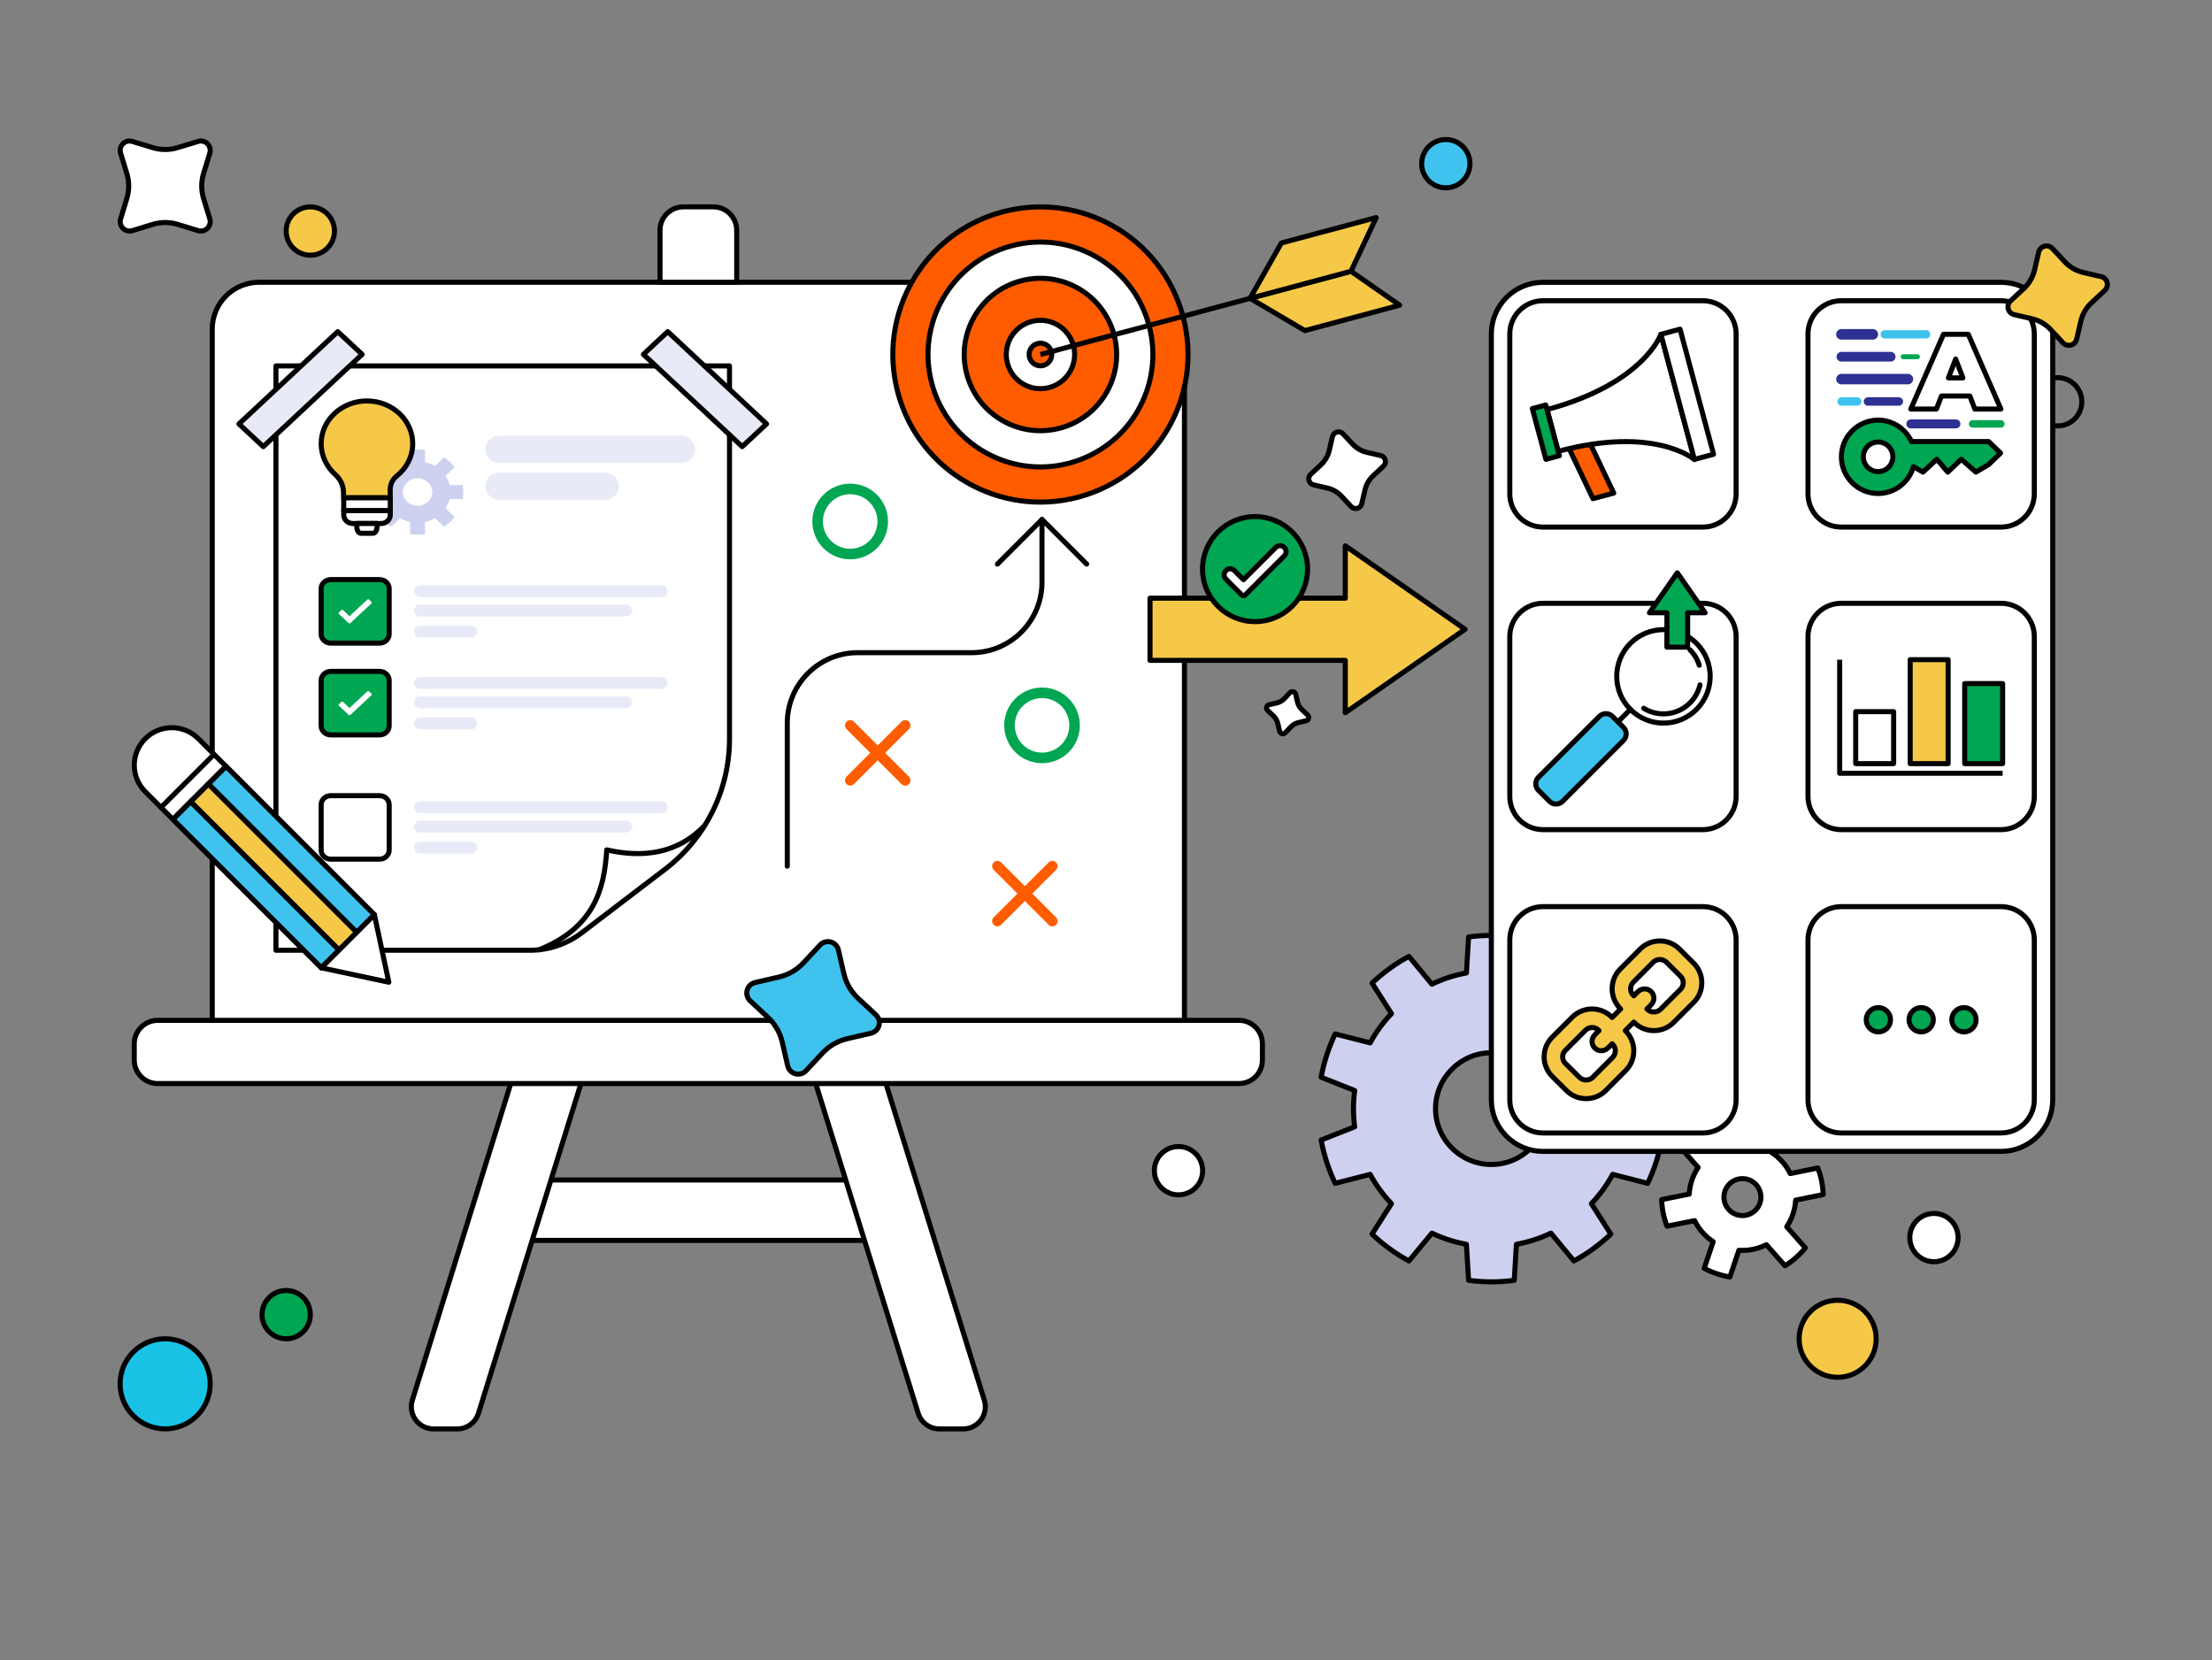 <svg width="874" height="656" viewBox="0 0 874 656" fill="none" xmlns="http://www.w3.org/2000/svg">
<rect x="0" y="0" width="874" height="656" fill="#808080" stroke="none"/>
<g clip-path="url(#clip0_80_13)">
<path d="M465.645 472.067C470.912 472.067 475.183 467.797 475.183 462.529C475.183 457.261 470.912 452.991 465.645 452.991C460.377 452.991 456.107 457.261 456.107 462.529C456.107 467.797 460.377 472.067 465.645 472.067Z" fill="white" stroke="black" stroke-width="2" stroke-miterlimit="1.5" stroke-linecap="round" stroke-linejoin="round"/>
<path d="M813.019 168.278C818.287 168.278 822.557 164.008 822.557 158.74C822.557 153.472 818.287 149.202 813.019 149.202C807.752 149.202 803.481 153.472 803.481 158.74C803.481 164.008 807.752 168.278 813.019 168.278Z" stroke="black" stroke-width="2" stroke-miterlimit="1.5" stroke-linecap="round" stroke-linejoin="round"/>
<path d="M571.265 74.201C576.532 74.201 580.803 69.931 580.803 64.663C580.803 59.396 576.532 55.126 571.265 55.126C565.997 55.126 561.727 59.396 561.727 64.663C561.727 69.931 565.997 74.201 571.265 74.201Z" fill="#3FC3EE" stroke="black" stroke-width="2" stroke-miterlimit="1.5" stroke-linecap="round" stroke-linejoin="round"/>
<path fill-rule="evenodd" clip-rule="evenodd" d="M703.552 444.834L700.023 455.349C703.164 457.42 705.711 460.289 707.36 463.661L718.244 461.463C719.554 464.818 720.259 468.373 720.379 471.961L709.49 474.176C709.269 477.919 708.049 481.556 705.961 484.691L713.316 493.009C711.051 495.816 708.349 498.208 705.281 500.094L697.926 491.777C694.576 493.472 690.814 494.223 687.06 493.98L683.526 504.512C679.974 503.953 676.543 502.802 673.373 501.105L676.907 490.573C673.766 488.502 671.219 485.634 669.57 482.261L658.669 484.453C657.377 481.104 656.665 477.566 656.551 473.961L667.435 471.763C667.661 468.004 668.881 464.366 670.963 461.248L663.614 452.913C665.874 450.123 668.581 447.714 671.632 445.822L679.004 454.146C682.354 452.451 686.116 451.699 689.87 451.942L693.398 441.427C696.956 441.969 700.387 443.12 703.552 444.834ZM690.779 466.037C694.606 467.321 696.668 471.465 695.383 475.292C694.105 479.101 689.961 481.163 686.134 479.879C682.324 478.601 680.263 474.457 681.541 470.647C682.825 466.82 686.969 464.759 690.779 466.037Z" fill="white" stroke="black" stroke-width="2" stroke-miterlimit="1.5" stroke-linecap="round" stroke-linejoin="round"/>
<path fill-rule="evenodd" clip-rule="evenodd" d="M598.305 370.186L599.163 384.408C603.878 385.265 608.476 386.747 612.801 388.851L621.881 377.861C627.18 380.706 632.051 384.29 636.454 388.421L628.778 400.463C632.09 403.931 634.935 407.827 637.195 412.035L651.028 408.491C653.6 413.946 655.471 419.673 656.562 425.596L643.313 430.857C643.936 435.611 643.936 440.443 643.313 445.197L656.562 450.418C655.471 456.341 653.6 462.109 651.028 467.525L637.195 463.979C634.935 468.187 632.09 472.085 628.778 475.553L636.454 487.593C632.051 491.763 627.18 495.308 621.881 498.191L612.801 487.203C608.476 489.268 603.878 490.749 599.163 491.606L598.305 505.83C592.305 506.649 586.265 506.649 580.264 505.83L579.407 491.606C574.692 490.749 570.093 489.268 565.768 487.203L556.689 498.191C551.389 495.308 546.48 491.763 542.115 487.593L549.792 475.553C546.479 472.085 543.635 468.187 541.375 463.979L527.541 467.525C524.969 462.109 523.099 456.341 522.008 450.418L535.257 445.197C534.633 440.443 534.633 435.611 535.257 430.857L522.008 425.596C523.099 419.673 524.969 413.946 527.541 408.491L541.375 412.035C543.635 407.827 546.479 403.931 549.792 400.463L542.115 388.421C546.48 384.29 551.389 380.706 556.689 377.861L565.768 388.851C570.093 386.747 574.692 385.265 579.407 384.408L580.264 370.186C586.265 369.367 592.305 369.367 598.305 370.186ZM589.265 415.932C601.462 415.932 611.359 425.829 611.359 438.026C611.359 450.184 601.462 460.082 589.265 460.082C577.108 460.082 567.21 450.184 567.21 438.026C567.21 425.829 577.108 415.932 589.265 415.932Z" fill="#CED0EF" stroke="black" stroke-width="2" stroke-miterlimit="1.5" stroke-linecap="round" stroke-linejoin="round"/>
<path fill-rule="evenodd" clip-rule="evenodd" d="M589.258 434.51V131.932C589.258 126.523 591.404 121.336 595.234 117.512C599.057 113.687 604.243 111.539 609.653 111.539H790.673C796.083 111.539 801.269 113.687 805.099 117.512C808.922 121.336 811.068 126.523 811.068 131.932V434.51C811.068 439.92 808.922 445.106 805.099 448.931C801.269 452.755 796.083 454.904 790.673 454.904H609.653C604.243 454.904 599.057 452.755 595.234 448.931C591.404 445.106 589.258 439.92 589.258 434.51Z" fill="white" stroke="black" stroke-width="2" stroke-miterlimit="1.5" stroke-linejoin="round"/>
<path fill-rule="evenodd" clip-rule="evenodd" d="M609.654 238.36C606.174 238.36 602.843 239.742 600.384 242.2C597.925 244.658 596.546 247.993 596.546 251.47V314.672C596.546 318.149 597.925 321.483 600.384 323.942C602.843 326.4 606.174 327.782 609.654 327.782H672.853C676.333 327.782 679.671 326.4 682.123 323.942C684.582 321.483 685.968 318.149 685.968 314.672V251.47C685.968 247.993 684.582 244.658 682.123 242.2C679.671 239.742 676.333 238.36 672.853 238.36H609.654Z" fill="white" stroke="black" stroke-width="2" stroke-miterlimit="1.5" stroke-linejoin="round"/>
<path d="M644.202 280.282C651.412 287.493 663.103 287.493 670.314 280.282C677.524 273.072 677.524 261.381 670.314 254.17C663.103 246.96 651.412 246.96 644.202 254.17C636.991 261.381 636.991 273.072 644.202 280.282Z" fill="white" stroke="black" stroke-width="2" stroke-miterlimit="1.5" stroke-linecap="round" stroke-linejoin="round"/>
<path fill-rule="evenodd" clip-rule="evenodd" d="M667.738 256.746C669.5 258.508 670.725 260.604 671.414 262.832L667.738 256.746Z" fill="white"/>
<path d="M667.738 256.746C669.5 258.508 670.725 260.604 671.414 262.832" stroke="black" stroke-width="2" stroke-miterlimit="1.5" stroke-linecap="round" stroke-linejoin="round"/>
<path fill-rule="evenodd" clip-rule="evenodd" d="M671.693 270.585C671.09 273.196 669.771 275.674 667.739 277.707C662.778 282.668 655.163 283.374 649.446 279.826" fill="white"/>
<path d="M671.693 270.585C671.09 273.196 669.771 275.674 667.739 277.707C662.778 282.668 655.163 283.374 649.446 279.826" stroke="black" stroke-width="2" stroke-miterlimit="1.5" stroke-linecap="round" stroke-linejoin="round"/>
<path d="M644.201 280.282L639.279 285.205" stroke="black" stroke-width="2" stroke-miterlimit="1.5" stroke-linecap="round" stroke-linejoin="round"/>
<path fill-rule="evenodd" clip-rule="evenodd" d="M641.465 287.39C642.887 288.812 642.887 291.118 641.465 292.54C635.926 298.08 622.933 311.072 617.394 316.611C615.972 318.033 613.666 318.033 612.244 316.611C610.887 315.255 609.229 313.596 607.873 312.24C606.451 310.818 606.451 308.512 607.873 307.09C613.412 301.551 626.405 288.559 631.944 283.019C633.366 281.597 635.672 281.597 637.094 283.019C638.45 284.375 640.108 286.033 641.465 287.39Z" fill="#3FC3EE" stroke="black" stroke-width="2" stroke-miterlimit="1.5" stroke-linecap="round" stroke-linejoin="round"/>
<path fill-rule="evenodd" clip-rule="evenodd" d="M658.624 242.096H651.722L662.723 226.308L673.725 242.096H666.823V255.687H658.624V242.096Z" fill="#00A651" stroke="black" stroke-width="2" stroke-miterlimit="1.5" stroke-linecap="round" stroke-linejoin="round"/>
<path fill-rule="evenodd" clip-rule="evenodd" d="M609.654 118.822C606.174 118.822 602.843 120.204 600.384 122.662C597.925 125.12 596.547 128.455 596.547 131.932C596.547 148.872 596.547 178.193 596.547 195.134C596.547 198.611 597.925 201.945 600.384 204.404C602.843 206.862 606.174 208.243 609.654 208.243H672.853C676.333 208.243 679.672 206.862 682.123 204.404C684.582 201.945 685.968 198.611 685.968 195.134V131.932C685.968 128.455 684.582 125.12 682.123 122.662C679.672 120.204 676.333 118.822 672.853 118.822C655.915 118.822 626.592 118.822 609.654 118.822Z" fill="white" stroke="black" stroke-width="2" stroke-miterlimit="1.5" stroke-linejoin="round"/>
<path d="M627.561 173.688L619.35 175.889L629.411 197.015L637.623 194.814L627.561 173.688Z" fill="#FF5C00" stroke="black" stroke-width="2" stroke-miterlimit="1.5" stroke-linecap="round" stroke-linejoin="round"/>
<path fill-rule="evenodd" clip-rule="evenodd" d="M656.248 132.08L669.509 181.574C669.509 181.574 653.907 168.067 615.662 178.314L611.244 161.827C649.489 151.579 656.248 132.08 656.248 132.08Z" fill="white" stroke="black" stroke-width="2" stroke-miterlimit="1.5" stroke-linecap="round" stroke-linejoin="round"/>
<path d="M610.759 160.017L605.456 161.438L610.825 181.477L616.128 180.056L610.759 160.017Z" fill="#00A651" stroke="black" stroke-width="2" stroke-miterlimit="1.5" stroke-linecap="round" stroke-linejoin="round"/>
<path d="M663.82 130.051L656.248 132.08L669.491 181.506L677.063 179.477L663.82 130.051Z" fill="white" stroke="black" stroke-width="2" stroke-miterlimit="1.5" stroke-linecap="round" stroke-linejoin="round"/>
<path fill-rule="evenodd" clip-rule="evenodd" d="M727.474 118.822C723.994 118.822 720.663 120.204 718.204 122.662C715.745 125.12 714.366 128.455 714.366 131.932C714.366 148.872 714.366 178.193 714.366 195.134C714.366 198.611 715.745 201.945 718.204 204.404C720.663 206.862 723.994 208.243 727.474 208.243H790.673C794.153 208.243 797.491 206.862 799.943 204.404C802.402 201.945 803.788 198.611 803.788 195.134V131.932C803.788 128.455 802.402 125.12 799.943 122.662C797.491 120.204 794.153 118.822 790.673 118.822C773.735 118.822 744.412 118.822 727.474 118.822Z" fill="white" stroke="black" stroke-width="2" stroke-miterlimit="1.5" stroke-linejoin="round"/>
<path d="M727.571 132.091H739.985" stroke="#2E3192" stroke-width="4.17" stroke-miterlimit="1.5" stroke-linecap="round" stroke-linejoin="round"/>
<path d="M744.704 132.091H761.041" stroke="#3FC3EE" stroke-width="3.305" stroke-miterlimit="1.5" stroke-linecap="round" stroke-linejoin="round"/>
<path d="M727.572 149.783H753.862" stroke="#2E3192" stroke-width="4.128" stroke-miterlimit="1.5" stroke-linecap="round" stroke-linejoin="round"/>
<path d="M755 167.479H772.797" stroke="#2E3192" stroke-width="3.555" stroke-miterlimit="1.5" stroke-linecap="round" stroke-linejoin="round"/>
<path d="M779.42 167.479H790.548" stroke="#00A651" stroke-width="2.959" stroke-miterlimit="1.5" stroke-linecap="round" stroke-linejoin="round"/>
<path d="M727.662 158.629H733.806" stroke="#3FC3EE" stroke-width="3.322" stroke-miterlimit="1.5" stroke-linecap="round" stroke-linejoin="round"/>
<path d="M738.067 158.629H750.275" stroke="#2E3192" stroke-width="3.322" stroke-miterlimit="1.5" stroke-linecap="round" stroke-linejoin="round"/>
<path d="M727.57 140.938H747.057" stroke="#2E3192" stroke-width="3.825" stroke-miterlimit="1.5" stroke-linecap="round" stroke-linejoin="round"/>
<path d="M751.989 140.938H757.602" stroke="#00A651" stroke-width="1.97" stroke-miterlimit="1.5" stroke-linecap="round" stroke-linejoin="round"/>
<path fill-rule="evenodd" clip-rule="evenodd" d="M767.097 156.467L765.117 161.611H754.994L767.906 132.083H777.69L790.59 161.611H780.302L778.322 156.467H767.097ZM775.569 149.296L772.71 141.856L769.851 149.296H775.569Z" fill="white" stroke="black" stroke-width="2" stroke-miterlimit="2" stroke-linejoin="round"/>
<path fill-rule="evenodd" clip-rule="evenodd" d="M756.04 184.37C754.342 190.485 748.721 194.969 742.062 194.969C734.067 194.969 727.572 188.474 727.572 180.479C727.572 172.485 734.067 165.99 742.062 165.99C747.914 165.99 752.958 169.451 755.249 174.446H785.745L790.459 178.996L785.745 183.546L780.717 186.529L774.931 181.452L769.59 186.529L765.271 181.452L759.799 186.529L756.04 184.37ZM742.062 174.627C738.847 174.627 736.226 177.249 736.226 180.479C736.226 183.71 738.847 186.331 742.062 186.331C745.293 186.331 747.914 183.71 747.914 180.479C747.914 177.249 745.293 174.627 742.062 174.627Z" fill="#00A651" stroke="black" stroke-width="2" stroke-miterlimit="1.5" stroke-linecap="round" stroke-linejoin="round"/>
<path fill-rule="evenodd" clip-rule="evenodd" d="M727.474 238.36C723.994 238.36 720.663 239.741 718.204 242.2C715.745 244.658 714.366 247.993 714.366 251.47V314.671C714.366 318.148 715.745 321.483 718.204 323.941C720.663 326.4 723.994 327.781 727.474 327.781H790.673C794.153 327.781 797.491 326.4 799.943 323.941C802.402 321.483 803.788 318.148 803.788 314.671V251.47C803.788 247.993 802.402 244.658 799.943 242.2C797.491 239.741 794.153 238.36 790.673 238.36H727.474Z" fill="white" stroke="black" stroke-width="2" stroke-miterlimit="1.5" stroke-linejoin="round"/>
<path d="M726.891 260.627V305.515H791.271" stroke="black" stroke-width="2" stroke-miterlimit="1.5" stroke-linejoin="round"/>
<path d="M791.27 270.077H776.277V301.7H791.27V270.077Z" fill="#00A651" stroke="black" stroke-width="2" stroke-miterlimit="1.5" stroke-linejoin="round"/>
<path d="M769.739 260.626H754.745V301.699H769.739V260.626Z" fill="#F5C848" stroke="black" stroke-width="2" stroke-miterlimit="1.5" stroke-linejoin="round"/>
<path d="M748.214 281.164H733.22V301.701H748.214V281.164Z" stroke="black" stroke-width="2" stroke-miterlimit="1.5" stroke-linejoin="round"/>
<path fill-rule="evenodd" clip-rule="evenodd" d="M727.474 358.199C723.994 358.199 720.663 359.581 718.204 362.039C715.745 364.498 714.366 367.832 714.366 371.309V434.511C714.366 437.988 715.745 441.323 718.204 443.781C720.663 446.239 723.994 447.621 727.474 447.621H790.673C794.153 447.621 797.491 446.239 799.943 443.781C802.402 441.323 803.788 437.988 803.788 434.511V371.309C803.788 367.832 802.402 364.498 799.943 362.039C797.491 359.581 794.153 358.199 790.673 358.199H727.474Z" fill="white" stroke="black" stroke-width="2" stroke-miterlimit="1.5" stroke-linejoin="round"/>
<path d="M742.179 407.686C744.829 407.686 746.976 405.538 746.976 402.889C746.976 400.24 744.829 398.092 742.179 398.092C739.53 398.092 737.383 400.24 737.383 402.889C737.383 405.538 739.53 407.686 742.179 407.686Z" fill="#00A651" stroke="black" stroke-width="2" stroke-miterlimit="1.5" stroke-linecap="round" stroke-linejoin="round"/>
<path d="M759.087 407.686C761.736 407.686 763.884 405.538 763.884 402.889C763.884 400.24 761.736 398.092 759.087 398.092C756.438 398.092 754.29 400.24 754.29 402.889C754.29 405.538 756.438 407.686 759.087 407.686Z" fill="#00A651" stroke="black" stroke-width="2" stroke-miterlimit="1.5" stroke-linecap="round" stroke-linejoin="round"/>
<path d="M775.99 407.686C778.639 407.686 780.787 405.538 780.787 402.889C780.787 400.24 778.639 398.092 775.99 398.092C773.341 398.092 771.193 400.24 771.193 402.889C771.193 405.538 773.341 407.686 775.99 407.686Z" fill="#00A651" stroke="black" stroke-width="2" stroke-miterlimit="1.5" stroke-linecap="round" stroke-linejoin="round"/>
<path fill-rule="evenodd" clip-rule="evenodd" d="M609.654 358.2C606.174 358.2 602.843 359.582 600.384 362.04C597.924 364.498 596.546 367.833 596.546 371.31V434.512C596.546 437.989 597.924 441.324 600.384 443.782C602.843 446.24 606.174 447.622 609.654 447.622H672.852C676.332 447.622 679.671 446.24 682.122 443.782C684.581 441.324 685.967 437.989 685.967 434.512V371.31C685.967 367.833 684.581 364.498 682.122 362.04C679.671 359.582 676.332 358.2 672.852 358.2H609.654Z" fill="white" stroke="black" stroke-width="2" stroke-miterlimit="1.5" stroke-linejoin="round"/>
<path d="M617.44 417.571C617.44 416.579 617.821 415.663 618.51 414.976L626.451 407.036C627.137 406.349 628.092 405.965 629.045 405.965C630.152 405.965 631.029 406.386 631.794 407.187C630.533 408.448 629.045 409.515 629.045 411.463C629.045 413.486 630.687 415.128 632.71 415.128C634.658 415.128 635.725 413.64 636.986 412.379C637.788 413.144 638.247 414.021 638.247 415.167C638.247 416.122 637.866 417.075 637.177 417.762L629.312 425.663C628.625 426.35 627.67 426.694 626.717 426.694C625.764 426.694 624.809 426.35 624.122 425.702L618.51 420.129C617.823 419.443 617.44 418.526 617.44 417.571ZM644.277 390.656C644.277 389.7 644.658 388.747 645.347 388.061L653.212 380.159C653.899 379.473 654.854 379.089 655.807 379.089C656.76 379.089 657.715 379.47 658.402 380.12L664.014 385.693C664.701 386.38 665.084 387.296 665.084 388.251C665.084 389.243 664.703 390.16 664.014 390.846L656.073 398.787C655.387 399.473 654.431 399.818 653.478 399.818C652.372 399.818 651.494 399.437 650.73 398.635C651.99 397.375 653.478 396.307 653.478 394.36C653.478 392.337 651.837 390.695 649.813 390.695C647.866 390.695 646.798 392.183 645.538 393.443C644.736 392.679 644.277 391.801 644.277 390.656ZM610.11 417.571C610.11 420.474 611.292 423.298 613.354 425.321L618.967 430.894C621.029 432.957 623.814 434.063 626.717 434.063C629.656 434.063 632.444 432.917 634.504 430.819L642.369 422.917C644.431 420.855 645.538 418.069 645.538 415.167C645.538 412.152 644.316 409.288 642.178 407.187L645.538 403.827C647.636 405.965 650.463 407.187 653.478 407.187C656.381 407.187 659.206 406.041 661.265 403.979L669.206 396.038C671.305 393.939 672.414 391.191 672.414 388.251C672.414 385.349 671.232 382.524 669.169 380.501L663.557 374.928C661.495 372.866 658.71 371.759 655.807 371.759C652.868 371.759 650.08 372.905 648.02 375.004L640.155 382.905C638.093 384.968 636.986 387.753 636.986 390.656C636.986 393.671 638.208 396.534 640.346 398.635L636.986 401.995C634.887 399.857 632.06 398.635 629.045 398.635C626.143 398.635 623.318 399.781 621.259 401.843L613.318 409.784C611.219 411.883 610.11 414.632 610.11 417.571Z" fill="#F5C848" stroke="black" stroke-width="2" stroke-miterlimit="2" stroke-linejoin="round"/>
<path d="M353.881 466.195H202.823V490.071H353.881V466.195Z" fill="white" stroke="black" stroke-width="2" stroke-miterlimit="1.5" stroke-linecap="round" stroke-linejoin="round"/>
<path fill-rule="evenodd" clip-rule="evenodd" d="M318.426 415.611C318.426 415.611 354.081 530.322 362.809 558.401C363.945 562.055 367.327 564.546 371.155 564.546H380.581C383.36 564.546 385.972 563.23 387.619 560.989C389.265 558.749 389.753 555.867 388.928 553.214C378.118 518.435 346.158 415.611 346.158 415.611H318.426Z" fill="white" stroke="black" stroke-width="2" stroke-miterlimit="1.5" stroke-linecap="round" stroke-linejoin="round"/>
<path fill-rule="evenodd" clip-rule="evenodd" d="M233.422 415.611L189.04 558.401C187.904 562.055 184.521 564.546 180.694 564.546H171.268C168.489 564.546 165.876 563.23 164.23 560.989C162.584 558.749 162.096 555.867 162.92 553.214C173.73 518.435 205.69 415.611 205.69 415.611H233.422Z" fill="white" stroke="black" stroke-width="2" stroke-miterlimit="1.5" stroke-linecap="round" stroke-linejoin="round"/>
<path fill-rule="evenodd" clip-rule="evenodd" d="M449.506 111.52C454.406 111.52 459.113 113.469 462.579 116.935C466.046 120.402 467.995 125.101 467.995 130.008C467.995 194.402 467.995 404.923 467.995 404.923H83.859V130.008C83.859 125.101 85.808 120.402 89.274 116.935C92.741 113.469 97.448 111.52 102.347 111.52C167.296 111.52 384.558 111.52 449.506 111.52Z" fill="white" stroke="black" stroke-width="2" stroke-miterlimit="1.5" stroke-linecap="round" stroke-linejoin="round"/>
<path fill-rule="evenodd" clip-rule="evenodd" d="M281.838 81.723C284.287 81.723 286.637 82.694 288.37 84.427C290.103 86.161 291.082 88.518 291.082 90.967C291.082 99.719 291.082 111.52 291.082 111.52H260.776V90.967C260.776 88.518 261.747 86.161 263.48 84.427C265.213 82.694 267.571 81.723 270.02 81.723C289.603 81.723 262.247 81.723 281.838 81.723Z" fill="white" stroke="black" stroke-width="2" stroke-miterlimit="1.5" stroke-linecap="round" stroke-linejoin="round"/>
<path fill-rule="evenodd" clip-rule="evenodd" d="M489.555 403.136C492.013 403.136 494.362 404.106 496.096 405.847C497.829 407.581 498.8 409.93 498.8 412.38C498.8 422.325 498.8 408.913 498.8 418.859C498.8 421.308 497.829 423.658 496.096 425.391C494.362 427.125 492.013 428.103 489.555 428.103C431.71 428.103 120.141 428.103 62.295 428.103C59.845 428.103 57.496 427.125 55.762 425.391C54.021 423.658 53.051 421.308 53.051 418.859C53.051 408.913 53.051 422.325 53.051 412.38C53.051 409.93 54.021 407.581 55.762 405.847C57.496 404.106 59.845 403.136 62.295 403.136C120.141 403.136 431.71 403.136 489.555 403.136Z" fill="white" stroke="black" stroke-width="2" stroke-miterlimit="1.5" stroke-linecap="round" stroke-linejoin="round"/>
<path fill-rule="evenodd" clip-rule="evenodd" d="M531.542 236.336V215.649L578.861 248.621L531.542 281.594V260.907H454.387V236.336H531.542Z" fill="#F5C848" stroke="black" stroke-width="2" stroke-miterlimit="1.5" stroke-linecap="round" stroke-linejoin="round"/>
<path d="M335.925 218.893C343.028 218.893 348.786 213.135 348.786 206.032C348.786 198.929 343.028 193.171 335.925 193.171C328.822 193.171 323.063 198.929 323.063 206.032C323.063 213.135 328.822 218.893 335.925 218.893Z" stroke="#00A651" stroke-width="4.174" stroke-miterlimit="1.5" stroke-linecap="round" stroke-linejoin="round"/>
<path d="M411.727 299.442C418.83 299.442 424.588 293.684 424.588 286.581C424.588 279.478 418.83 273.72 411.727 273.72C404.624 273.72 398.865 279.478 398.865 286.581C398.865 293.684 404.624 299.442 411.727 299.442Z" stroke="#00A651" stroke-width="4.174" stroke-miterlimit="1.5" stroke-linecap="round" stroke-linejoin="round"/>
<path d="M311.066 342.207L311.066 285.684C311.066 270.322 323.546 257.869 338.907 257.869C378.812 257.869 344 257.869 383.905 257.869C399.266 257.869 411.705 245.416 411.705 230.054V205.238" stroke="black" stroke-width="2" stroke-miterlimit="1.5" stroke-linecap="round" stroke-linejoin="round"/>
<path d="M394.106 222.864L411.73 205.239L429.355 222.864" stroke="black" stroke-width="2" stroke-miterlimit="1.5" stroke-linecap="round" stroke-linejoin="round"/>
<path d="M357.664 286.591L335.947 308.308" stroke="#FF5C00" stroke-width="4.156" stroke-miterlimit="1.5" stroke-linecap="round" stroke-linejoin="round"/>
<path d="M357.672 308.321L335.954 286.604" stroke="#FF5C00" stroke-width="4.156" stroke-miterlimit="1.5" stroke-linecap="round" stroke-linejoin="round"/>
<path d="M415.81 342.195L394.092 363.912" stroke="#FF5C00" stroke-width="4.156" stroke-miterlimit="1.5" stroke-linecap="round" stroke-linejoin="round"/>
<path d="M415.818 363.925L394.101 342.208" stroke="#FF5C00" stroke-width="4.156" stroke-miterlimit="1.5" stroke-linecap="round" stroke-linejoin="round"/>
<path fill-rule="evenodd" clip-rule="evenodd" d="M229.899 368.505C224.002 372.997 216.794 375.435 209.375 375.435C180.895 375.435 109.032 375.435 109.032 375.435V144.572H288.241V291.907C288.241 312.142 278.794 331.222 262.703 343.492C251.175 352.279 238.294 362.102 229.899 368.505Z" fill="white" stroke="black" stroke-width="2" stroke-miterlimit="1.5" stroke-linejoin="round"/>
<path fill-rule="evenodd" clip-rule="evenodd" d="M149.943 314.356C152.057 314.356 153.77 315.954 153.77 317.928C153.77 322.701 153.77 331.104 153.77 335.877C153.77 337.851 152.057 339.45 149.943 339.45H130.715C128.605 339.45 126.888 337.851 126.888 335.877C126.888 331.104 126.888 322.701 126.888 317.928C126.888 315.954 128.605 314.356 130.715 314.356C135.828 314.356 144.834 314.356 149.943 314.356Z" stroke="black" stroke-width="2" stroke-miterlimit="1.5" stroke-linejoin="round"/>
<path fill-rule="evenodd" clip-rule="evenodd" d="M261.402 316.584C262.025 316.584 262.614 316.831 263.052 317.269C263.489 317.708 263.742 318.304 263.742 318.925V318.927C263.742 319.547 263.489 320.143 263.052 320.582C262.614 321.021 262.025 321.267 261.402 321.267C247.833 321.267 179.484 321.267 165.932 321.267C165.309 321.267 164.703 321.021 164.265 320.582C163.827 320.143 163.592 319.547 163.592 318.927V318.925C163.592 318.304 163.827 317.708 164.265 317.269C164.703 316.831 165.309 316.584 165.932 316.584C179.484 316.584 247.833 316.584 261.402 316.584Z" fill="#E9EAF8"/>
<path fill-rule="evenodd" clip-rule="evenodd" d="M186.219 332.537C186.84 332.537 187.436 332.784 187.873 333.223C188.313 333.662 188.561 334.258 188.561 334.879V334.88C188.561 335.501 188.313 336.097 187.873 336.535C187.436 336.975 186.84 337.221 186.219 337.221C181.458 337.221 170.691 337.221 165.926 337.221C165.305 337.221 164.713 336.975 164.272 336.535C163.831 336.097 163.588 335.501 163.588 334.88V334.879C163.588 334.258 163.831 333.662 164.272 333.223C164.713 332.784 165.305 332.537 165.926 332.537C170.691 332.537 181.458 332.537 186.219 332.537Z" fill="#E9EAF8"/>
<path fill-rule="evenodd" clip-rule="evenodd" d="M247.415 324.223C248.038 324.223 248.632 324.47 249.081 324.909C249.515 325.348 249.762 325.944 249.762 326.565V326.566C249.762 327.187 249.515 327.783 249.081 328.221C248.632 328.661 248.038 328.907 247.415 328.907C235.131 328.907 178.205 328.907 165.921 328.907C165.298 328.907 164.705 328.661 164.27 328.221C163.836 327.783 163.589 327.187 163.589 326.566V326.565C163.589 325.944 163.836 325.348 164.27 324.909C164.705 324.47 165.298 324.223 165.921 324.223C178.205 324.223 235.131 324.223 247.415 324.223Z" fill="#E9EAF8"/>
<path fill-rule="evenodd" clip-rule="evenodd" d="M167.948 177.785L167.917 182.593C169.315 182.891 170.642 183.409 171.865 184.119L175.474 180.702C177.098 181.777 178.517 183.102 179.668 184.618L176.008 187.987C176.769 189.129 177.324 190.367 177.653 191.672L182.794 191.643C183.112 193.477 183.112 195.348 182.794 197.181L177.653 197.152C177.324 198.457 176.769 199.705 176.008 200.837L179.668 204.215C178.517 205.722 177.098 207.047 175.474 208.122L171.865 204.714C170.642 205.415 169.315 205.934 167.917 206.241L167.948 211.039C165.984 211.337 163.979 211.337 162.016 211.039L162.047 206.241C160.648 205.934 159.312 205.415 158.099 204.714L154.48 208.122C152.866 207.047 151.447 205.722 150.295 204.215L153.945 200.837C153.195 199.705 152.639 198.457 152.321 197.152L147.17 197.181C146.851 195.348 146.851 193.477 147.17 191.643L152.321 191.672C152.639 190.367 153.195 189.129 153.945 187.987L150.295 184.618C151.447 183.102 152.866 181.777 154.48 180.702L158.099 184.119C159.312 183.409 160.648 182.891 162.047 182.593L162.016 177.785C163.979 177.488 165.984 177.488 167.948 177.785ZM164.977 188.975C168.195 188.975 170.806 191.413 170.806 194.417C170.806 197.411 168.195 199.849 164.977 199.849C161.769 199.849 159.158 197.411 159.158 194.417C159.158 191.413 161.769 188.975 164.977 188.975Z" fill="#CED0EF"/>
<path fill-rule="evenodd" clip-rule="evenodd" d="M269.251 172.15C270.685 172.15 272.063 172.72 273.066 173.731C274.082 174.743 274.653 176.117 274.653 177.548C274.653 178.979 274.082 180.352 273.066 181.365C272.063 182.376 270.685 182.945 269.251 182.945C254.258 182.945 212.216 182.945 197.223 182.945C195.789 182.945 194.425 182.376 193.408 181.365C192.392 180.352 191.835 178.979 191.835 177.548C191.835 176.117 192.392 174.743 193.408 173.731C194.425 172.72 195.789 172.15 197.223 172.15C212.216 172.15 254.258 172.15 269.251 172.15Z" fill="#E9EAF8"/>
<path fill-rule="evenodd" clip-rule="evenodd" d="M154.181 193.382C154.181 191.32 155.14 189.364 156.806 188.008C160.657 184.944 163.068 180.372 163.068 175.293C163.068 165.971 154.964 158.406 144.978 158.406C135.004 158.406 126.899 165.971 126.899 175.293C126.899 180.089 129.046 184.426 132.492 187.502C134.562 189.364 135.724 191.945 135.724 194.632C135.787 195.786 135.787 196.694 135.787 196.694H154.181C154.181 196.694 154.181 195.056 154.181 193.382Z" fill="#F5C848" stroke="black" stroke-width="2" stroke-miterlimit="1.5" stroke-linejoin="round"/>
<path d="M135.815 196.686H154.208V201.782H135.815V196.686Z" fill="white" stroke="black" stroke-width="2" stroke-miterlimit="1.5" stroke-linejoin="round"/>
<path fill-rule="evenodd" clip-rule="evenodd" d="M135.815 201.738V203.447C135.815 205.321 137.447 206.841 139.446 206.841C142.674 206.841 147.349 206.841 150.577 206.841C152.576 206.841 154.208 205.321 154.208 203.447C154.208 202.504 154.208 201.738 154.208 201.738H135.815Z" fill="white" stroke="black" stroke-width="2" stroke-miterlimit="1.5" stroke-linejoin="round"/>
<path fill-rule="evenodd" clip-rule="evenodd" d="M140.982 206.829V208.12C140.982 209.535 141.691 210.683 142.559 210.683C143.96 210.683 145.991 210.683 147.393 210.683C148.261 210.683 148.969 209.535 148.969 208.12C148.969 207.407 148.969 206.829 148.969 206.829H140.982Z" fill="white" stroke="black" stroke-width="2" stroke-miterlimit="1.5" stroke-linejoin="round"/>
<path fill-rule="evenodd" clip-rule="evenodd" d="M239.098 186.684C240.532 186.684 241.905 187.254 242.914 188.265C243.932 189.277 244.499 190.651 244.499 192.082C244.499 193.513 243.932 194.886 242.914 195.899C241.905 196.91 240.532 197.479 239.098 197.479C228.996 197.479 207.33 197.479 197.219 197.479C195.785 197.479 194.413 196.91 193.403 195.899C192.394 194.886 191.827 193.513 191.827 192.082C191.827 190.651 192.394 189.277 193.403 188.265C194.413 187.254 195.785 186.684 197.219 186.684C207.33 186.684 228.996 186.684 239.098 186.684Z" fill="#E9EAF8"/>
<path d="M212.539 375.431C235.054 366.564 238.771 350.963 239.747 335.773C261.926 340.849 273.129 331.629 278.534 326.043" stroke="black" stroke-width="2" stroke-miterlimit="1.5" stroke-linejoin="round"/>
<path fill-rule="evenodd" clip-rule="evenodd" d="M149.943 228.992C152.057 228.992 153.77 230.591 153.77 232.564C153.77 237.338 153.77 245.741 153.77 250.514C153.77 252.488 152.057 254.086 149.943 254.086H130.715C128.605 254.086 126.888 252.488 126.888 250.514C126.888 245.741 126.888 237.338 126.888 232.564C126.888 230.591 128.605 228.992 130.715 228.992C135.828 228.992 144.834 228.992 149.943 228.992Z" fill="#00A651" stroke="black" stroke-width="2" stroke-miterlimit="1.5" stroke-linejoin="round"/>
<path fill-rule="evenodd" clip-rule="evenodd" d="M261.402 231.221C262.025 231.221 262.614 231.468 263.052 231.906C263.489 232.345 263.742 232.941 263.742 233.562V233.564C263.742 234.184 263.489 234.78 263.052 235.219C262.614 235.658 262.025 235.904 261.402 235.904C247.833 235.904 179.484 235.904 165.932 235.904C165.309 235.904 164.703 235.658 164.265 235.219C163.827 234.78 163.592 234.184 163.592 233.564V233.562C163.592 232.941 163.827 232.345 164.265 231.906C164.703 231.468 165.309 231.221 165.932 231.221C179.484 231.221 247.833 231.221 261.402 231.221Z" fill="#E9EAF8"/>
<path fill-rule="evenodd" clip-rule="evenodd" d="M186.219 247.175C186.84 247.175 187.436 247.422 187.873 247.86C188.313 248.299 188.561 248.895 188.561 249.516V249.518C188.561 250.138 188.313 250.734 187.873 251.172C187.436 251.612 186.84 251.858 186.219 251.858C181.458 251.858 170.691 251.858 165.926 251.858C165.305 251.858 164.713 251.612 164.272 251.172C163.831 250.734 163.588 250.138 163.588 249.518V249.516C163.588 248.895 163.831 248.299 164.272 247.86C164.713 247.422 165.305 247.175 165.926 247.175C170.691 247.175 181.458 247.175 186.219 247.175Z" fill="#E9EAF8"/>
<path fill-rule="evenodd" clip-rule="evenodd" d="M247.415 238.861C248.038 238.861 248.632 239.108 249.081 239.547C249.515 239.985 249.762 240.581 249.762 241.202V241.204C249.762 241.824 249.515 242.42 249.081 242.859C248.632 243.298 248.038 243.544 247.415 243.544C235.131 243.544 178.205 243.544 165.921 243.544C165.298 243.544 164.705 243.298 164.27 242.859C163.836 242.42 163.589 241.824 163.589 241.204V241.202C163.589 240.581 163.836 239.985 164.27 239.547C164.705 239.108 165.298 238.861 165.921 238.861C178.205 238.861 235.131 238.861 247.415 238.861Z" fill="#E9EAF8"/>
<path fill-rule="evenodd" clip-rule="evenodd" d="M138.103 243.446L145.138 236.885C145.317 236.718 145.608 236.718 145.788 236.885L146.768 237.8C146.947 237.968 146.947 238.239 146.768 238.407L138.428 246.192C138.248 246.359 137.958 246.359 137.778 246.192L133.893 242.565C133.807 242.484 133.758 242.375 133.759 242.261C133.759 242.147 133.808 242.038 133.895 241.957L134.881 241.043C135.061 240.876 135.351 240.877 135.53 241.043L138.103 243.446Z" fill="white"/>
<path fill-rule="evenodd" clip-rule="evenodd" d="M149.943 265.261C152.057 265.261 153.77 266.86 153.77 268.834C153.77 273.607 153.77 282.01 153.77 286.783C153.77 288.757 152.057 290.355 149.943 290.355H130.715C128.605 290.355 126.888 288.757 126.888 286.783C126.888 282.01 126.888 273.607 126.888 268.834C126.888 266.86 128.605 265.261 130.715 265.261C135.828 265.261 144.834 265.261 149.943 265.261Z" fill="#00A651" stroke="black" stroke-width="2" stroke-miterlimit="1.5" stroke-linejoin="round"/>
<path fill-rule="evenodd" clip-rule="evenodd" d="M261.402 267.49C262.025 267.49 262.614 267.737 263.052 268.176C263.489 268.615 263.742 269.21 263.742 269.831V269.833C263.742 270.454 263.489 271.049 263.052 271.488C262.614 271.927 262.025 272.174 261.402 272.174C247.833 272.174 179.484 272.174 165.932 272.174C165.309 272.174 164.703 271.927 164.265 271.488C163.827 271.049 163.592 270.454 163.592 269.833V269.831C163.592 269.21 163.827 268.615 164.265 268.176C164.703 267.737 165.309 267.49 165.932 267.49C179.484 267.49 247.833 267.49 261.402 267.49Z" fill="#E9EAF8"/>
<path fill-rule="evenodd" clip-rule="evenodd" d="M186.219 283.444C186.84 283.444 187.436 283.691 187.873 284.13C188.313 284.569 188.561 285.165 188.561 285.786V285.787C188.561 286.408 188.313 287.004 187.873 287.442C187.436 287.882 186.84 288.128 186.219 288.128C181.458 288.128 170.691 288.128 165.926 288.128C165.305 288.128 164.713 287.882 164.272 287.442C163.831 287.004 163.588 286.408 163.588 285.787V285.786C163.588 285.165 163.831 284.569 164.272 284.13C164.713 283.691 165.305 283.444 165.926 283.444C170.691 283.444 181.458 283.444 186.219 283.444Z" fill="#E9EAF8"/>
<path fill-rule="evenodd" clip-rule="evenodd" d="M247.415 275.13C248.038 275.13 248.632 275.377 249.081 275.816C249.515 276.255 249.762 276.851 249.762 277.472V277.473C249.762 278.094 249.515 278.69 249.081 279.128C248.632 279.568 248.038 279.814 247.415 279.814C235.131 279.814 178.205 279.814 165.921 279.814C165.298 279.814 164.705 279.568 164.27 279.128C163.836 278.69 163.589 278.094 163.589 277.473V277.472C163.589 276.851 163.836 276.255 164.27 275.816C164.705 275.377 165.298 275.13 165.921 275.13C178.205 275.13 235.131 275.13 247.415 275.13Z" fill="#E9EAF8"/>
<path fill-rule="evenodd" clip-rule="evenodd" d="M138.103 279.714L145.138 273.154C145.317 272.986 145.608 272.986 145.788 273.154L146.768 274.069C146.947 274.237 146.947 274.508 146.768 274.676L138.428 282.46C138.248 282.628 137.958 282.628 137.778 282.46L133.893 278.834C133.807 278.753 133.758 278.644 133.759 278.53C133.759 278.416 133.808 278.307 133.895 278.226L134.881 277.312C135.061 277.145 135.351 277.145 135.53 277.312L138.103 279.714Z" fill="white"/>
<path d="M143.081 140.01L133.461 131.031L94.414 167.481L104.033 176.46L143.081 140.01Z" fill="#E9EAF8" stroke="black" stroke-width="2" stroke-miterlimit="1.5" stroke-linecap="round" stroke-linejoin="round"/>
<path d="M254.215 140.01L263.834 131.031L302.882 167.481L293.262 176.46L254.215 140.01Z" fill="#E9EAF8" stroke="black" stroke-width="2" stroke-miterlimit="1.5" stroke-linecap="round" stroke-linejoin="round"/>
<path d="M396.001 83.742C364.896 92.076 346.438 124.047 354.772 155.152C363.107 186.256 395.078 204.715 426.182 196.381C457.287 188.047 475.746 156.075 467.411 124.971C459.077 93.866 427.105 75.407 396.001 83.742Z" fill="#FF5C00" stroke="black" stroke-width="2" stroke-miterlimit="1.5" stroke-linejoin="round"/>
<path d="M399.599 97.147C375.903 103.497 361.842 127.853 368.191 151.549C374.54 175.245 398.896 189.307 422.592 182.958C446.288 176.608 460.35 152.252 454 128.556C447.651 104.86 423.295 90.798 399.599 97.147Z" fill="white" stroke="black" stroke-width="2" stroke-miterlimit="1.5" stroke-linejoin="round"/>
<path d="M403.298 110.979C387.238 115.283 377.707 131.791 382.01 147.852C386.314 163.912 402.822 173.443 418.883 169.14C434.943 164.836 444.474 148.328 440.171 132.268C435.867 116.207 419.359 106.676 403.298 110.979Z" fill="#FF5C00" stroke="black" stroke-width="2" stroke-miterlimit="1.5" stroke-linejoin="round"/>
<path d="M407.602 127.011C400.396 128.941 396.121 136.347 398.051 143.553C399.982 150.758 407.388 155.034 414.593 153.103C421.798 151.172 426.074 143.766 424.143 136.561C422.213 129.356 414.807 125.08 407.602 127.011Z" fill="white" stroke="black" stroke-width="2" stroke-miterlimit="1.5" stroke-linejoin="round"/>
<path d="M409.937 135.737C407.551 136.376 406.136 138.828 406.775 141.214C407.414 143.6 409.867 145.016 412.252 144.377C414.638 143.737 416.054 141.285 415.415 138.899C414.775 136.513 412.323 135.098 409.937 135.737Z" fill="#FF5C00" stroke="black" stroke-width="2" stroke-miterlimit="1.5" stroke-linejoin="round"/>
<path d="M411.092 140.061L493.932 117.865" stroke="black" stroke-width="2" stroke-miterlimit="1.5" stroke-linejoin="round"/>
<path fill-rule="evenodd" clip-rule="evenodd" d="M493.931 117.865L515.566 130.616L553.034 120.577L533.795 107.184L493.931 117.865Z" fill="#F5C848" stroke="black" stroke-width="2" stroke-miterlimit="1.5" stroke-linejoin="round"/>
<path fill-rule="evenodd" clip-rule="evenodd" d="M493.931 117.865L506.292 96.005L543.76 85.965L533.795 107.183L493.931 117.865Z" fill="#F5C848" stroke="black" stroke-width="2" stroke-miterlimit="1.5" stroke-linejoin="round"/>
<path d="M495.893 245.598C507.354 245.598 516.645 236.306 516.645 224.845C516.645 213.384 507.354 204.093 495.893 204.093C484.432 204.093 475.141 213.384 475.141 224.845C475.141 236.306 484.432 245.598 495.893 245.598Z" fill="#00A651" stroke="black" stroke-width="2" stroke-miterlimit="1.5" stroke-linecap="round" stroke-linejoin="round"/>
<path fill-rule="evenodd" clip-rule="evenodd" d="M491.326 229.037C491.326 229.037 500.274 220.098 504.084 216.291C505.015 215.362 506.523 215.362 507.454 216.293L507.455 216.293C508.373 217.21 508.371 218.698 507.455 219.616C503.155 223.915 491.994 235.077 491.994 235.077C491.624 235.445 491.028 235.445 490.658 235.077C490.658 235.077 486.742 231.16 484.397 228.816C483.944 228.361 483.688 227.744 483.69 227.101C483.69 226.459 483.947 225.842 484.402 225.389L484.406 225.386C485.311 224.484 486.775 224.486 487.678 225.389C489.23 226.941 491.326 229.037 491.326 229.037Z" fill="white" stroke="black" stroke-width="2" stroke-miterlimit="2" stroke-linejoin="round"/>
<path fill-rule="evenodd" clip-rule="evenodd" d="M545.525 179.984C546.403 180.189 547.101 180.863 547.336 181.737C547.57 182.611 547.302 183.544 546.644 184.161C545.3 185.409 543.797 186.815 542.564 187.966C540.942 189.479 539.811 191.441 539.313 193.602C538.93 195.246 538.465 197.256 538.055 199.034C537.848 199.917 537.169 200.617 536.302 200.849C535.426 201.084 534.489 200.818 533.878 200.153C532.633 198.819 531.226 197.31 530.072 196.078C528.561 194.456 526.599 193.322 524.438 192.822C522.795 192.442 520.781 191.979 519.003 191.568C518.124 191.363 517.426 190.688 517.192 189.814C516.958 188.94 517.225 188.007 517.883 187.391C519.218 186.145 520.73 184.737 521.964 183.586C523.585 182.073 524.717 180.11 525.215 177.95C525.598 176.305 526.062 174.296 526.473 172.517C526.67 171.637 527.348 170.938 528.225 170.703C529.092 170.471 530.029 170.737 530.649 171.398C531.894 172.733 533.301 174.241 534.455 175.474C535.967 177.095 537.928 178.229 540.089 178.729C541.733 179.109 543.737 179.575 545.525 179.984Z" fill="white" stroke="black" stroke-width="2" stroke-miterlimit="1.5" stroke-linejoin="round"/>
<path fill-rule="evenodd" clip-rule="evenodd" d="M516.675 282.477C517.037 282.816 517.184 283.329 517.055 283.81C516.926 284.29 516.542 284.661 516.059 284.774C515.076 284.999 513.974 285.255 513.071 285.464C511.882 285.739 510.804 286.362 509.973 287.254C509.339 287.931 508.565 288.761 507.881 289.494C507.539 289.858 507.024 290.005 506.547 289.877C506.065 289.748 505.692 289.363 505.584 288.879C505.358 287.901 505.103 286.796 504.893 285.892C504.619 284.704 503.996 283.626 503.105 282.793C502.427 282.161 501.595 281.386 500.862 280.702C500.5 280.363 500.353 279.85 500.481 279.369C500.61 278.888 500.994 278.518 501.477 278.405C502.455 278.179 503.562 277.924 504.466 277.715C505.654 277.44 506.732 276.817 507.563 275.926C508.198 275.247 508.971 274.418 509.656 273.684C509.991 273.319 510.507 273.173 510.989 273.302C511.465 273.43 511.838 273.814 511.952 274.299C512.178 275.278 512.433 276.382 512.644 277.287C512.918 278.474 513.54 279.553 514.431 280.386C515.109 281.018 515.935 281.791 516.675 282.477Z" fill="white" stroke="black" stroke-width="2" stroke-miterlimit="1.5" stroke-linejoin="round"/>
<path fill-rule="evenodd" clip-rule="evenodd" d="M126.973 382.372L57.399 312.798C54.618 310.017 53.056 306.245 53.056 302.316C53.056 298.386 54.615 294.618 57.395 291.837C60.176 289.056 63.944 287.498 67.878 287.494C71.807 287.494 75.579 289.056 78.36 291.837C100.063 313.54 147.934 361.411 147.934 361.411L126.973 382.372Z" fill="white" stroke="black" stroke-width="2" stroke-miterlimit="1.5" stroke-linecap="round" stroke-linejoin="round"/>
<path d="M140.936 368.362L147.911 361.386L89.272 302.747L82.296 309.722L140.936 368.362Z" fill="#3FC3EE" stroke="black" stroke-width="2" stroke-miterlimit="1.5" stroke-linecap="round" stroke-linejoin="round"/>
<path d="M133.963 375.337L140.938 368.362L82.299 309.722L75.323 316.697L133.963 375.337Z" fill="#F5C848" stroke="black" stroke-width="2" stroke-miterlimit="1.5" stroke-linecap="round" stroke-linejoin="round"/>
<path d="M126.953 382.347L133.928 375.372L75.288 316.732L68.313 323.707L126.953 382.347Z" fill="#3FC3EE" stroke="black" stroke-width="2" stroke-miterlimit="1.5" stroke-linecap="round" stroke-linejoin="round"/>
<path fill-rule="evenodd" clip-rule="evenodd" d="M147.934 361.411L153.631 388.072L126.974 382.372L147.934 361.411Z" fill="white" stroke="black" stroke-width="2" stroke-miterlimit="1.5" stroke-linecap="round" stroke-linejoin="round"/>
<path d="M84.565 298.042L63.604 319.003" stroke="black" stroke-width="2" stroke-miterlimit="1.5" stroke-linecap="round" stroke-linejoin="round"/>
<path d="M89.29 302.767L68.33 323.728" stroke="black" stroke-width="2" stroke-miterlimit="1.5" stroke-linecap="round" stroke-linejoin="round"/>
<path d="M113.073 528.933C118.341 528.933 122.611 524.663 122.611 519.395C122.611 514.127 118.341 509.857 113.073 509.857C107.805 509.857 103.535 514.127 103.535 519.395C103.535 524.663 107.805 528.933 113.073 528.933Z" fill="#00A651" stroke="black" stroke-width="2" stroke-miterlimit="1.5" stroke-linecap="round" stroke-linejoin="round"/>
<path d="M764.138 498.492C769.406 498.492 773.676 494.221 773.676 488.954C773.676 483.686 769.406 479.416 764.138 479.416C758.87 479.416 754.6 483.686 754.6 488.954C754.6 494.221 758.87 498.492 764.138 498.492Z" fill="white" stroke="black" stroke-width="2" stroke-miterlimit="1.5" stroke-linecap="round" stroke-linejoin="round"/>
<path d="M726.087 544.156C734.494 544.156 741.309 537.341 741.309 528.935C741.309 520.528 734.494 513.713 726.087 513.713C717.68 513.713 710.865 520.528 710.865 528.935C710.865 537.341 717.68 544.156 726.087 544.156Z" fill="#F5C848" stroke="black" stroke-width="2" stroke-miterlimit="1.5" stroke-linecap="round" stroke-linejoin="round"/>
<path d="M122.611 100.816C127.879 100.816 132.149 96.546 132.149 91.278C132.149 86.011 127.879 81.74 122.611 81.74C117.344 81.74 113.073 86.011 113.073 91.278C113.073 96.546 117.344 100.816 122.611 100.816Z" fill="#F5C848" stroke="black" stroke-width="2" stroke-miterlimit="1.5" stroke-linecap="round" stroke-linejoin="round"/>
<path d="M65.254 564.54C75.086 564.54 83.056 556.569 83.056 546.738C83.056 536.906 75.086 528.936 65.254 528.936C55.422 528.936 47.452 536.906 47.452 546.738C47.452 556.569 55.422 564.54 65.254 564.54Z" fill="#1AC2E6" stroke="black" stroke-width="2" stroke-miterlimit="1.5" stroke-linecap="round" stroke-linejoin="round"/>
<path fill-rule="evenodd" clip-rule="evenodd" d="M82.903 86.493C83.299 87.8 82.944 89.224 81.975 90.194C81.007 91.162 79.581 91.517 78.275 91.121C75.622 90.304 72.642 89.398 70.201 88.652C66.99 87.672 63.561 87.673 60.352 88.656C57.908 89.398 54.921 90.31 52.28 91.118C50.966 91.515 49.536 91.155 48.576 90.195C47.604 89.223 47.244 87.793 47.652 86.49C48.46 83.849 49.373 80.863 50.115 78.418C51.097 75.209 51.098 71.781 50.118 68.57C49.373 66.128 48.456 63.138 47.649 60.495C47.253 59.189 47.609 57.764 48.577 56.795C49.546 55.826 50.971 55.472 52.277 55.868C54.919 56.674 57.91 57.591 60.351 58.337C63.562 59.317 66.992 59.315 70.199 58.333C72.645 57.59 75.63 56.679 78.273 55.87C79.575 55.463 81.005 55.823 81.976 56.794C82.936 57.755 83.297 59.185 82.9 60.498C82.092 63.14 81.18 66.125 80.437 68.571C79.456 71.779 79.454 75.208 80.434 78.419C81.179 80.861 82.085 83.84 82.903 86.493Z" fill="white" stroke="black" stroke-width="2" stroke-miterlimit="1.5" stroke-linejoin="round"/>
<path fill-rule="evenodd" clip-rule="evenodd" d="M820.527 133.987C820.261 135.125 819.389 136.029 818.255 136.333C817.123 136.636 815.914 136.29 815.115 135.437C813.497 133.695 811.676 131.748 810.185 130.15C808.224 128.049 805.681 126.582 802.882 125.937C800.751 125.441 798.147 124.839 795.843 124.307C794.698 124.039 793.792 123.16 793.491 122.037C793.187 120.901 793.532 119.686 794.392 118.895C796.122 117.282 798.077 115.459 799.674 113.964C801.776 112.005 803.244 109.464 803.892 106.663C804.384 104.534 804.985 101.924 805.518 99.62C805.783 98.482 806.657 97.577 807.789 97.274C808.923 96.97 810.131 97.317 810.93 98.17C812.544 99.899 814.368 101.859 815.86 103.457C817.821 105.558 820.364 107.024 823.163 107.67C825.294 108.166 827.898 108.768 830.203 109.299C831.343 109.555 832.249 110.434 832.553 111.57C832.854 112.693 832.509 113.907 831.653 114.711C829.923 116.324 827.969 118.148 826.371 119.643C824.27 121.601 822.801 124.143 822.153 126.943C821.66 129.073 821.057 131.67 820.527 133.987Z" fill="#F5C848" stroke="black" stroke-width="2" stroke-miterlimit="1.5" stroke-linejoin="round"/>
<path fill-rule="evenodd" clip-rule="evenodd" d="M318.461 423.049C317.396 424.186 315.785 424.648 314.274 424.243C312.764 423.839 311.599 422.633 311.245 421.115C310.539 418.025 309.734 414.563 309.077 411.724C308.213 407.99 306.256 404.602 303.453 401.99C301.324 399.997 298.718 397.565 296.412 395.415C295.269 394.343 294.809 392.724 295.21 391.226C295.616 389.712 296.824 388.539 298.345 388.199C301.417 387.49 304.89 386.688 307.731 386.026C311.463 385.166 314.853 383.21 317.468 380.409C319.456 378.278 321.889 375.665 324.041 373.359C325.107 372.222 326.719 371.76 328.228 372.165C329.74 372.57 330.903 373.775 331.257 375.293C331.968 378.366 332.769 381.845 333.425 384.684C334.289 388.418 336.248 391.807 339.049 394.418C341.18 396.412 343.785 398.842 346.092 400.993C347.238 402.048 347.698 403.667 347.292 405.182C346.891 406.679 345.683 407.851 344.159 408.209C341.085 408.918 337.614 409.721 334.772 410.382C331.041 411.243 327.649 413.198 325.034 415.999C323.046 418.13 320.618 420.726 318.461 423.049Z" fill="#3FC3EE" stroke="black" stroke-width="2" stroke-miterlimit="1.5" stroke-linejoin="round"/>
</g>
<defs>
<clipPath id="clip0_80_13">
<rect width="874" height="655.5" fill="white" transform="translate(0 0.25)"/>
</clipPath>
</defs>
</svg>
